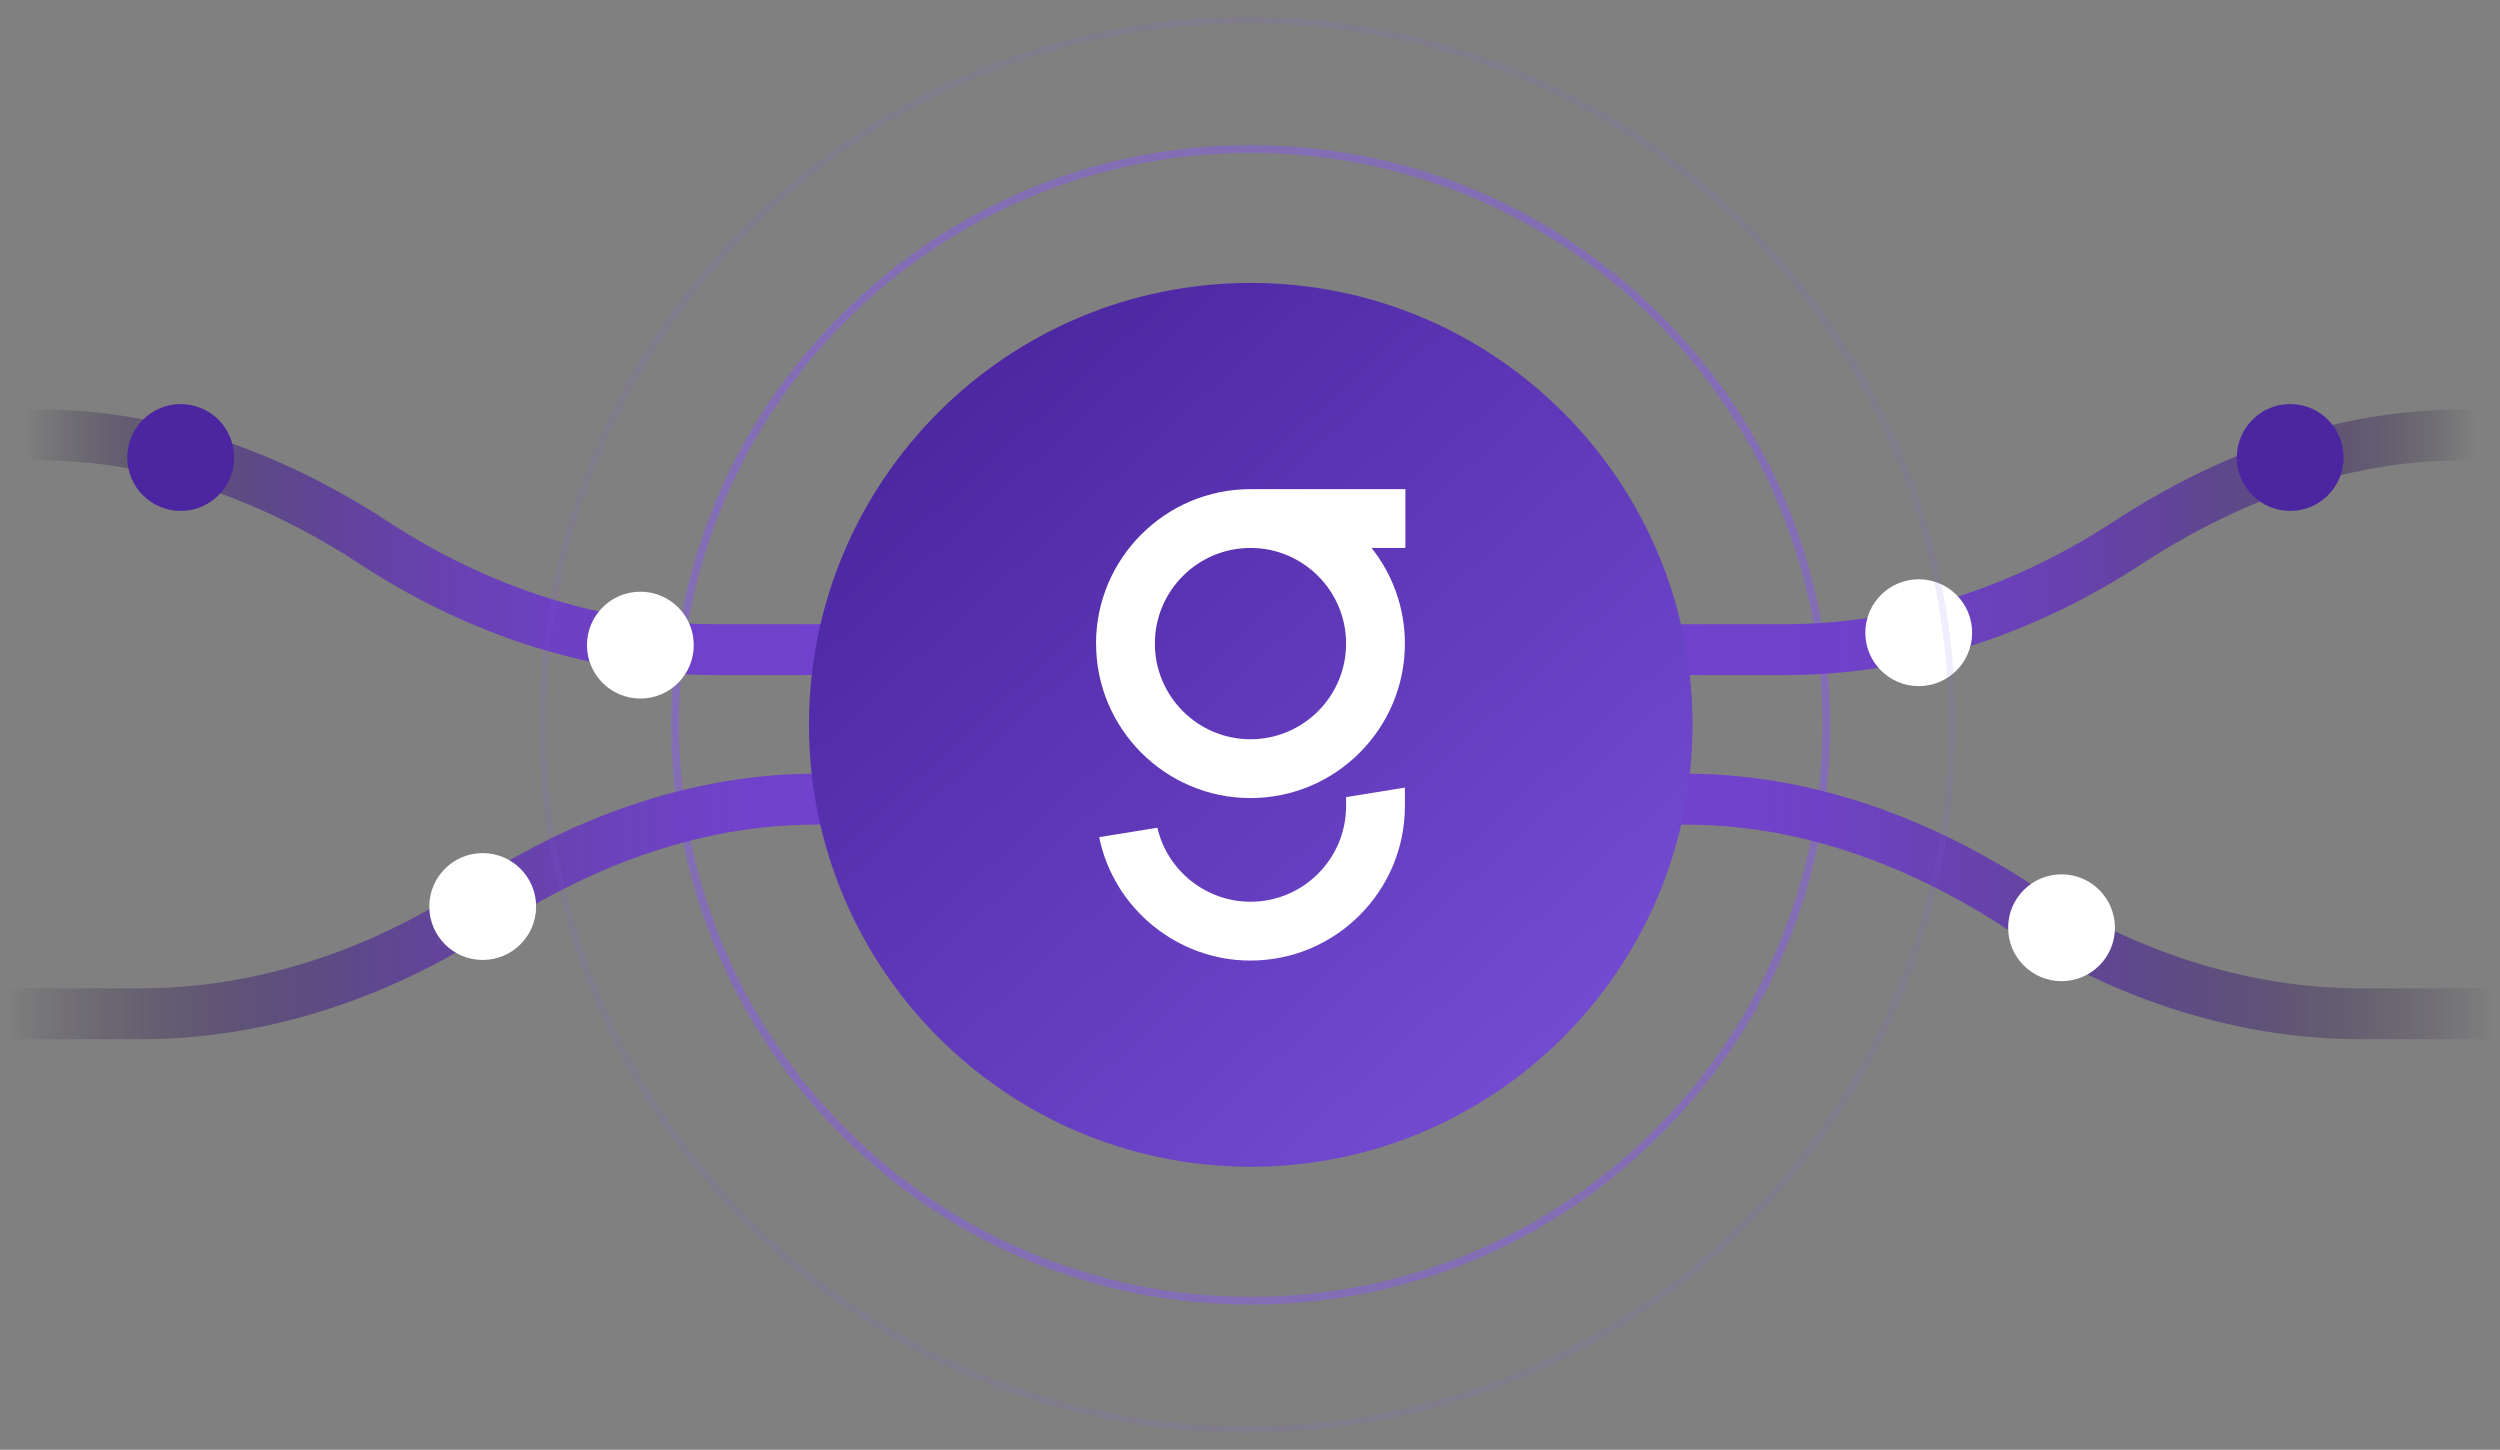 <svg width="169" height="98" viewBox="0 0 169 98" fill="none" xmlns="http://www.w3.org/2000/svg">
<rect x="0" y="0" width="169" height="98" fill="#808080" stroke="none"/>
<g clip-path="url(#clip0_765_649)">
<g opacity="0.51">
<path d="M84.55 10.335C105.897 10.335 123.201 27.645 123.201 49C123.201 70.355 105.897 87.665 84.55 87.665C63.203 87.665 45.899 70.355 45.899 49C45.899 27.645 63.203 10.335 84.55 10.335ZM84.55 9.812C74.088 9.812 64.248 13.888 56.849 21.29C49.45 28.691 45.376 38.531 45.376 49C45.376 59.469 49.45 69.309 56.849 76.71C64.248 84.112 74.084 88.188 84.55 88.188C95.015 88.188 104.852 84.112 112.251 76.71C119.65 69.309 123.724 59.469 123.724 49C123.724 38.531 119.65 28.691 112.251 21.29C104.852 13.888 95.015 9.812 84.55 9.812Z" fill="#855DE8"/>
</g>
<path d="M57.857 45.633H48.343C40.119 45.633 31.802 43.029 24.283 38.101C19.429 34.919 11.758 31.126 2.775 31.126H0V27.687H2.775C12.604 27.687 20.921 31.786 26.168 35.222C33.126 39.783 40.793 42.194 48.343 42.194H57.857V45.633Z" fill="url(#paint0_linear_765_649)"/>
<path d="M9.513 70.251H0V66.812H9.513C17.063 66.812 24.734 64.401 31.689 59.841C36.936 56.401 45.249 52.305 55.082 52.305H57.857V55.745H55.082C46.098 55.745 38.428 59.538 33.573 62.719C26.054 67.648 17.734 70.251 9.513 70.251Z" fill="url(#paint1_linear_765_649)"/>
<path d="M120.76 45.633H111.247V42.194H120.76C128.31 42.194 135.981 39.783 142.936 35.222C148.179 31.783 156.496 27.687 166.329 27.687H169.104V31.126H166.329C157.345 31.126 149.675 34.919 144.82 38.101C137.301 43.029 128.981 45.633 120.76 45.633Z" fill="url(#paint2_linear_765_649)"/>
<path d="M169.107 70.251H159.594C151.37 70.251 143.05 67.648 135.534 62.719C130.679 59.538 123.009 55.745 114.025 55.745H111.25V52.305H114.025C123.855 52.305 132.171 56.405 137.418 59.841C144.377 64.401 152.044 66.812 159.594 66.812H169.107V70.251Z" fill="url(#paint3_linear_765_649)"/>
<path d="M84.55 78.874C101.043 78.874 114.413 65.499 114.413 49C114.413 32.501 101.043 19.126 84.55 19.126C68.057 19.126 54.687 32.501 54.687 49C54.687 65.499 68.057 78.874 84.55 78.874Z" fill="url(#paint4_linear_765_649)"/>
<path d="M90.996 54.492C90.996 58.059 88.098 60.958 84.533 60.958C81.528 60.958 78.912 58.86 78.238 55.954L74.38 56.58L74.304 56.594C75.295 61.426 79.596 64.934 84.533 64.934C90.288 64.934 94.971 60.25 94.971 54.492V53.241L90.996 53.884V54.492Z" fill="white"/>
<path d="M74.095 43.507C74.095 49.265 78.778 53.949 84.533 53.949C90.288 53.949 94.971 49.265 94.971 43.507C94.971 41.066 94.129 38.82 92.719 37.041H95.005V33.066H84.529C78.774 33.066 74.091 37.75 74.091 43.507H74.095ZM90.996 43.507C90.996 47.074 88.098 49.973 84.533 49.973C80.968 49.973 78.069 47.074 78.069 43.507C78.069 39.941 80.968 37.041 84.533 37.041C88.098 37.041 90.996 39.941 90.996 43.507Z" fill="white"/>
<path d="M43.289 47.222C45.283 47.222 46.899 45.605 46.899 43.611C46.899 41.616 45.283 39.999 43.289 39.999C41.295 39.999 39.679 41.616 39.679 43.611C39.679 45.605 41.295 47.222 43.289 47.222Z" fill="white"/>
<path d="M32.631 64.893C34.625 64.893 36.241 63.276 36.241 61.282C36.241 59.287 34.625 57.67 32.631 57.67C30.637 57.67 29.021 59.287 29.021 61.282C29.021 63.276 30.637 64.893 32.631 64.893Z" fill="white"/>
<path d="M129.706 46.383C131.7 46.383 133.316 44.766 133.316 42.771C133.316 40.777 131.7 39.16 129.706 39.16C127.712 39.16 126.096 40.777 126.096 42.771C126.096 44.766 127.712 46.383 129.706 46.383Z" fill="white"/>
<path d="M139.361 66.327C141.354 66.327 142.971 64.71 142.971 62.716C142.971 60.721 141.354 59.105 139.361 59.105C137.367 59.105 135.75 60.721 135.75 62.716C135.75 64.71 137.367 66.327 139.361 66.327Z" fill="white"/>
<path d="M154.818 34.538C156.812 34.538 158.428 32.921 158.428 30.927C158.428 28.932 156.812 27.315 154.818 27.315C152.825 27.315 151.208 28.932 151.208 30.927C151.208 32.921 152.825 34.538 154.818 34.538Z" fill="#4B26A0"/>
<path d="M12.216 34.538C14.209 34.538 15.825 32.921 15.825 30.927C15.825 28.932 14.209 27.315 12.216 27.315C10.222 27.315 8.605 28.932 8.605 30.927C8.605 32.921 10.222 34.538 12.216 34.538Z" fill="#4B26A0"/>
<g opacity="0.11">
<path d="M84.326 1.588C110.51 1.588 131.738 22.816 131.738 49C131.738 75.184 110.51 96.412 84.326 96.412C58.142 96.412 36.913 75.184 36.913 49C36.913 22.816 58.142 1.588 84.326 1.588ZM84.326 1.14C71.543 1.14 59.524 6.119 50.483 15.157C41.441 24.196 36.465 36.215 36.465 49C36.465 61.785 41.444 73.801 50.483 82.843C59.521 91.884 71.54 96.861 84.326 96.861C97.111 96.861 109.127 91.881 118.168 82.843C127.207 73.804 132.186 61.785 132.186 49C132.186 36.215 127.207 24.199 118.168 15.157C109.13 6.119 97.111 1.14 84.326 1.14Z" fill="#855DE8"/>
</g>
</g>
<defs>
<linearGradient id="paint0_linear_765_649" x1="0" y1="36.663" x2="57.856" y2="36.663" gradientUnits="userSpaceOnUse">
<stop offset="0.03" stop-color="#0A0118" stop-opacity="0"/>
<stop offset="0.06" stop-color="#120627" stop-opacity="0.09"/>
<stop offset="0.13" stop-color="#28144E" stop-opacity="0.3"/>
<stop offset="0.22" stop-color="#3C2070" stop-opacity="0.49"/>
<stop offset="0.31" stop-color="#4C2A8D" stop-opacity="0.65"/>
<stop offset="0.4" stop-color="#5932A4" stop-opacity="0.78"/>
<stop offset="0.51" stop-color="#6439B6" stop-opacity="0.88"/>
<stop offset="0.63" stop-color="#6B3DC3" stop-opacity="0.95"/>
<stop offset="0.77" stop-color="#6F40CA" stop-opacity="0.99"/>
<stop offset="1" stop-color="#7141CD"/>
</linearGradient>
<linearGradient id="paint1_linear_765_649" x1="57.86" y1="61.278" x2="0" y2="61.278" gradientUnits="userSpaceOnUse">
<stop stop-color="#7242CF"/>
<stop offset="0.14" stop-color="#7040CB" stop-opacity="0.98"/>
<stop offset="0.28" stop-color="#6A3DC1" stop-opacity="0.92"/>
<stop offset="0.42" stop-color="#6036AF" stop-opacity="0.83"/>
<stop offset="0.55" stop-color="#522E97" stop-opacity="0.7"/>
<stop offset="0.69" stop-color="#402377" stop-opacity="0.52"/>
<stop offset="0.82" stop-color="#2A1551" stop-opacity="0.31"/>
<stop offset="0.96" stop-color="#110524" stop-opacity="0.07"/>
<stop offset="0.99" stop-color="#0A0118" stop-opacity="0"/>
</linearGradient>
<linearGradient id="paint2_linear_765_649" x1="169.107" y1="36.663" x2="111.247" y2="36.663" gradientUnits="userSpaceOnUse">
<stop offset="0.03" stop-color="#0A0118" stop-opacity="0"/>
<stop offset="0.06" stop-color="#120627" stop-opacity="0.09"/>
<stop offset="0.13" stop-color="#28144E" stop-opacity="0.3"/>
<stop offset="0.22" stop-color="#3C2070" stop-opacity="0.49"/>
<stop offset="0.31" stop-color="#4C2A8D" stop-opacity="0.65"/>
<stop offset="0.4" stop-color="#5932A4" stop-opacity="0.78"/>
<stop offset="0.51" stop-color="#6439B6" stop-opacity="0.88"/>
<stop offset="0.63" stop-color="#6B3DC3" stop-opacity="0.95"/>
<stop offset="0.77" stop-color="#6F40CA" stop-opacity="0.99"/>
<stop offset="1" stop-color="#7141CD"/>
</linearGradient>
<linearGradient id="paint3_linear_765_649" x1="111.247" y1="61.278" x2="169.104" y2="61.278" gradientUnits="userSpaceOnUse">
<stop stop-color="#7242CF"/>
<stop offset="0.14" stop-color="#7040CB" stop-opacity="0.98"/>
<stop offset="0.28" stop-color="#6A3DC1" stop-opacity="0.92"/>
<stop offset="0.42" stop-color="#6036AF" stop-opacity="0.83"/>
<stop offset="0.55" stop-color="#522E97" stop-opacity="0.7"/>
<stop offset="0.69" stop-color="#402377" stop-opacity="0.52"/>
<stop offset="0.82" stop-color="#2A1551" stop-opacity="0.31"/>
<stop offset="0.96" stop-color="#110524" stop-opacity="0.07"/>
<stop offset="0.99" stop-color="#0A0118" stop-opacity="0"/>
</linearGradient>
<linearGradient id="paint4_linear_765_649" x1="62.739" y1="25.193" x2="124.995" y2="93.088" gradientUnits="userSpaceOnUse">
<stop stop-color="#4B26A0"/>
<stop offset="1" stop-color="#855DE8"/>
</linearGradient>
<clipPath id="clip0_765_649">
<rect width="168.651" height="98" fill="white"/>
</clipPath>
</defs>
</svg>
